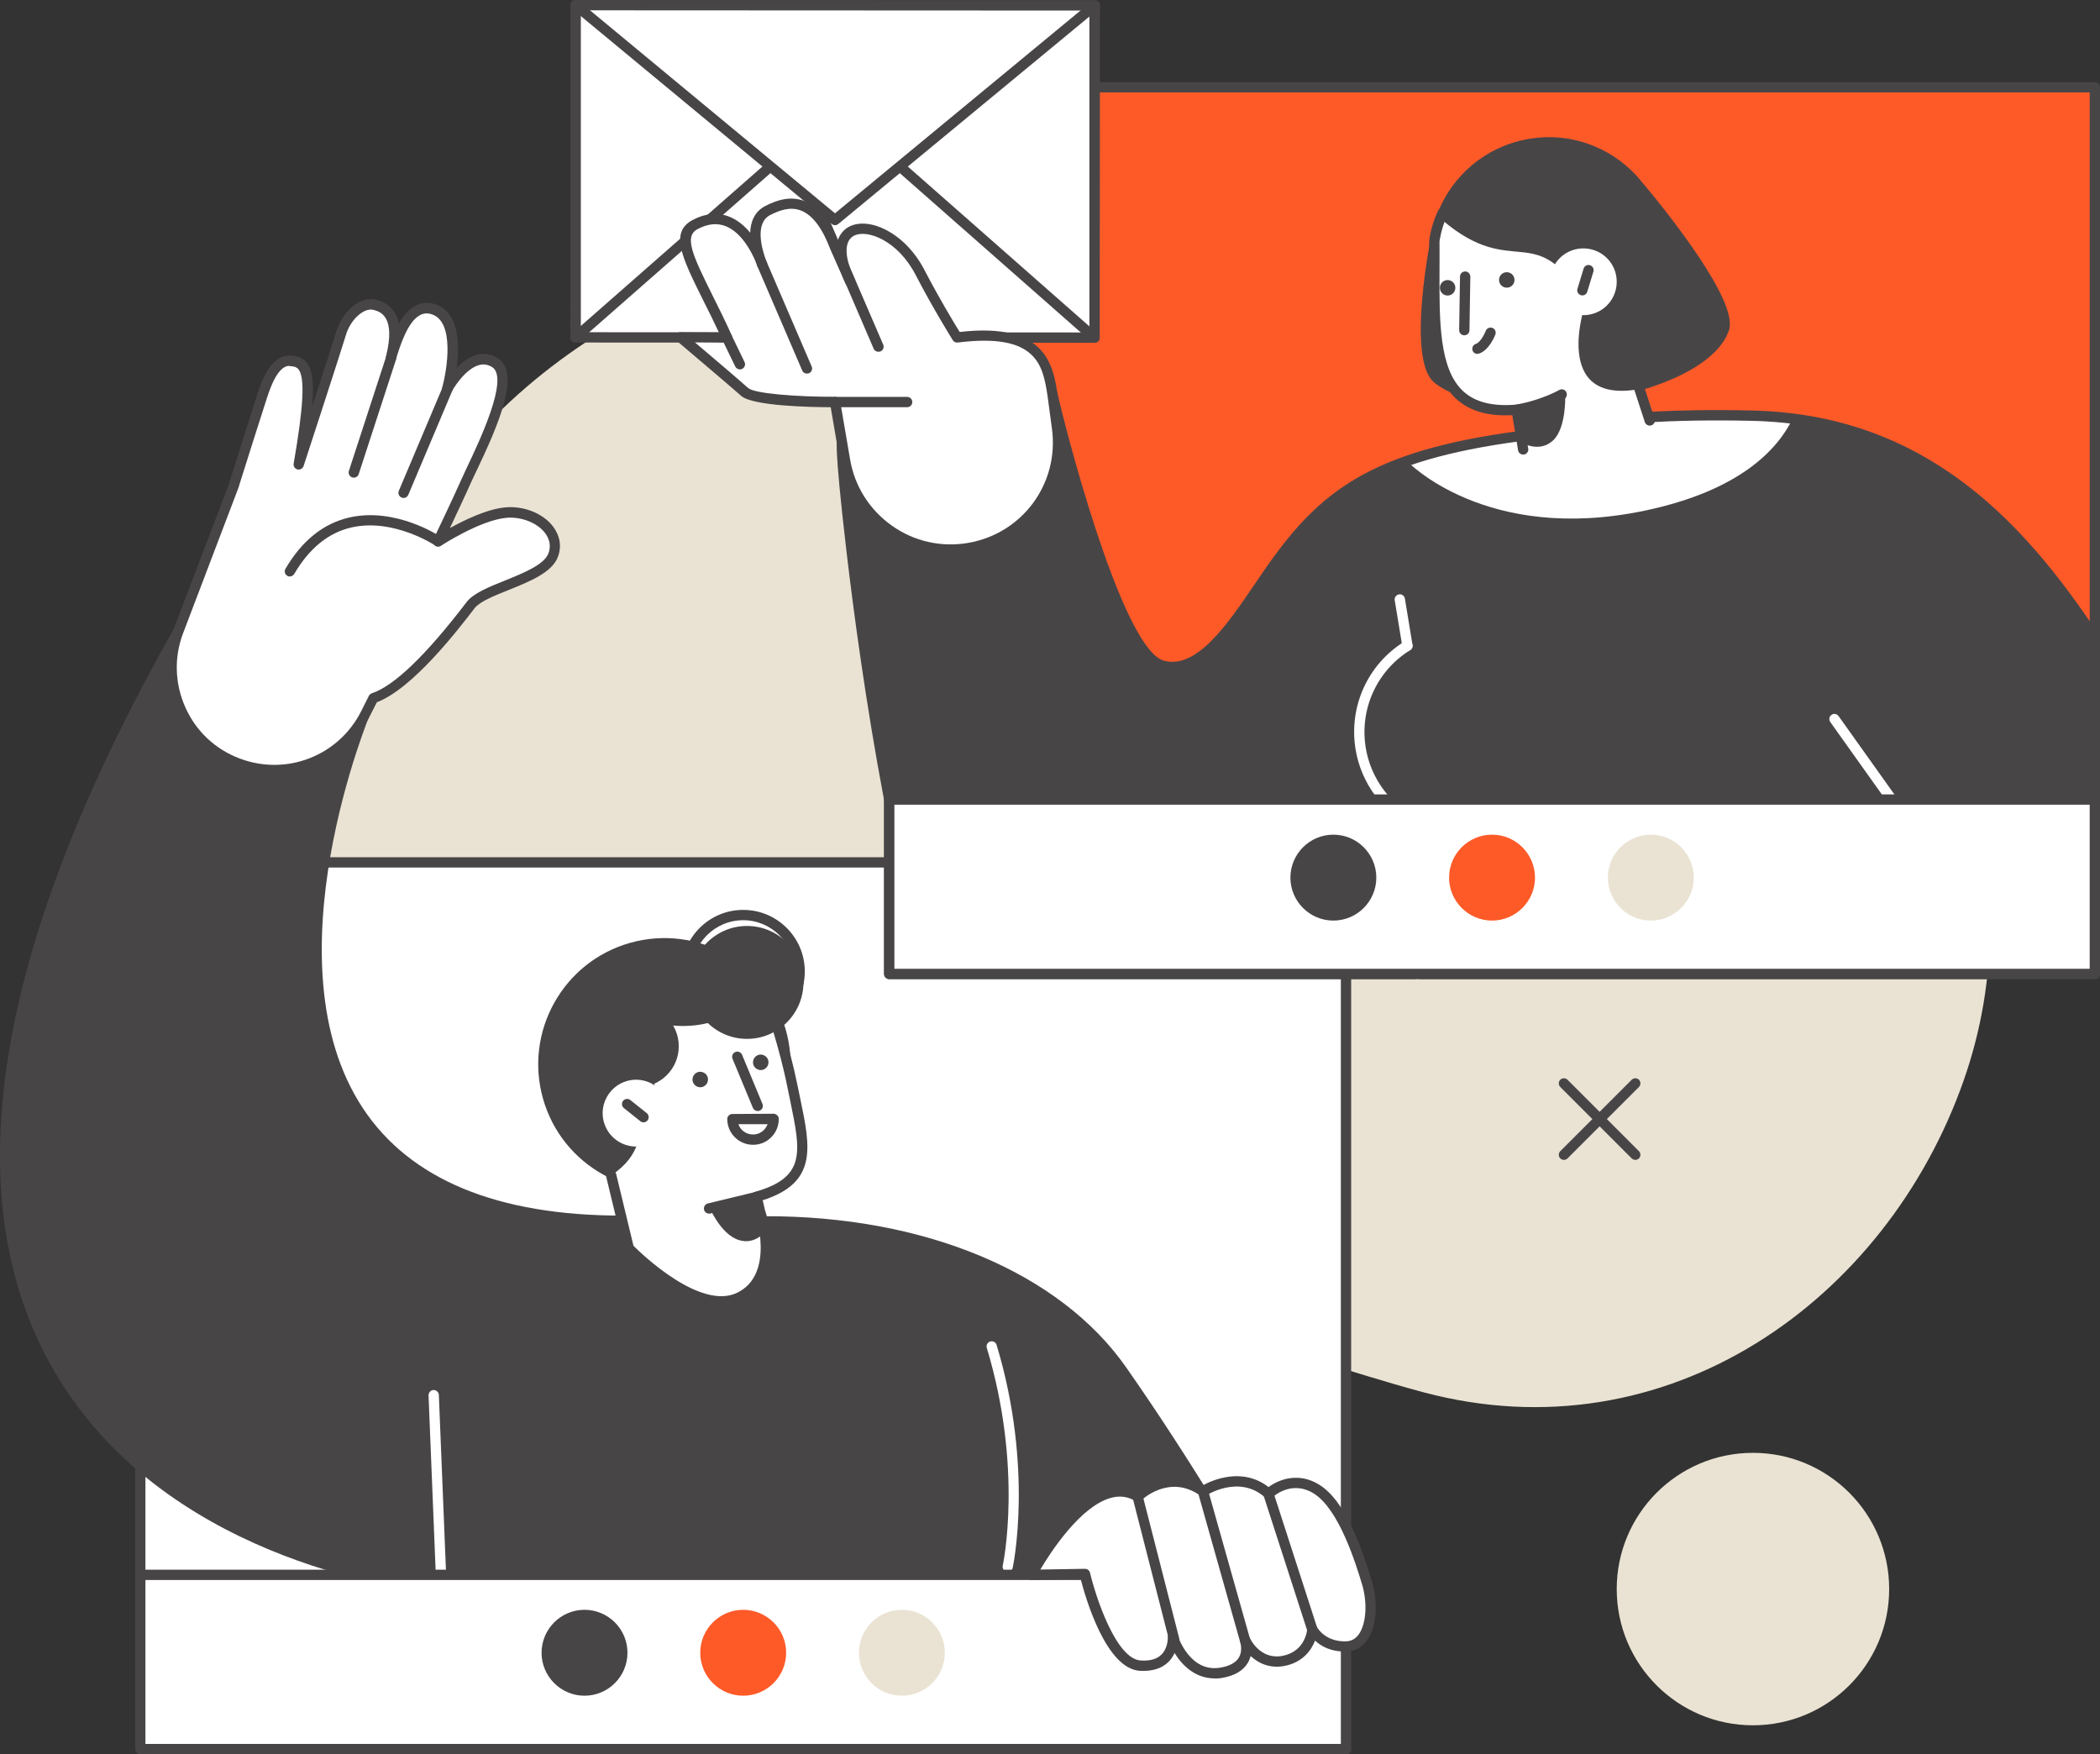 <?xml version="1.0" encoding="UTF-8"?><svg id="a" xmlns="http://www.w3.org/2000/svg" viewBox="0 0 171.12 142.94"><rect x="0" y="0" width="171.12" height="142.94" fill="#333333" stroke="none"/><defs><style>.b{fill:#eae3d3;}.c{fill:#fff;}.d{fill:#fd5a28;}.e{fill:#484547;}</style></defs><path class="b" d="M30.28,92.36c6.14,14.33,19.61,27.71,36.57,23.14,9.81-2.64,19.96-8.09,30.44-6.85,6.41,.76,12.49,3.14,18.68,4.79,19.88,5.31,37.72-7.44,44.03-25.37,2.9-8.23,2.99-17.52-.59-25.49-8.14-18.12-28.32-14.76-43.8-21.43-7.97-3.43-14.17-9.9-21.09-14.86-16.05-11.5-38.32-6.63-52.3,5.84-14.77,13.18-18.97,34.21-14.47,52.69,.6,2.48,1.46,5.03,2.53,7.54Z"/><path class="b" d="M131.74,129.48c0,6.13,4.97,11.1,11.1,11.1s11.1-4.97,11.1-11.1-4.97-11.1-11.1-11.1-11.1,4.97-11.1,11.1Z"/><rect class="c" x="11.44" y="70.27" width="98.24" height="72.25" transform="translate(121.11 212.79) rotate(180)"/><path class="e" d="M109.68,142.52s-7.73-15.78-18.27-30.85c-6.27-8.97-18.67-12.18-29.17-12.14l-11.55-.04c-38.62-.01-20.83-41.72-20.83-41.72l-15.32-6.35c-38.97,68.91,14.42,77.29,21.12,78l.26,12.49,59.32,.6h14.44Z"/><path class="e" d="M109.68,142.94h-25.82c-.12,0-.23-.05-.3-.13l-47.64-.48c-.23,0-.41-.18-.41-.41l-.25-12.13c-4.62-.54-23.5-3.71-31.61-19.47C-3.59,96.25-.05,76.36,14.18,51.21c.1-.18,.33-.26,.53-.18l15.32,6.35c.1,.04,.19,.13,.23,.23,.04,.1,.04,.22,0,.32-.09,.2-8.57,20.45-.69,32.37,3.84,5.81,10.95,8.75,21.14,8.75,.04,0,.07,0,.11,.01l11.44,.04c13.06-.05,24.08,4.56,29.51,12.32,10.44,14.93,18.22,30.75,18.3,30.91,.06,.13,.06,.28-.02,.41-.08,.12-.21,.2-.36,.2Zm-14.33-.84h13.65c-1.53-3.03-8.69-16.97-17.94-30.19-5.24-7.5-15.95-11.97-28.65-11.97h-.17l-11.55-.04s-.07,0-.1-.01c-10.43-.02-17.74-3.09-21.73-9.13-7.61-11.51-.75-29.78,.46-32.77l-14.59-6.04C.8,76.69-2.68,96.2,4.39,109.94c8.32,16.18,28.99,18.81,31.32,19.06,.21,.02,.37,.2,.37,.41l.25,12.09,58.91,.59s.07,0,.1,.01Z"/><path class="e" d="M44.25,89.53c1.55,5.46,7.24,8.63,12.7,7.08,5.46-1.55,8.63-7.24,7.08-12.7s-7.24-8.63-12.7-7.08c-5.46,1.55-8.63,7.24-7.08,12.7Z"/><path class="c" d="M49.81,95.77c2.47-1.65,2.5-3.55,2.41-6.03l.85-.15c.22-.04,.38-.23,.37-.45-.04-1.32-1.17-3.67-1.78-5.25-.19-.49,.27-.98,.76-.81,1.27,.42,3.3,.77,5.25,.28,1.39-.35,2.03-.93,2.61-1.28,.87-.51,1.98-.09,2.31,.86,.17,.49,1.34,2.33,1.99,5.62,.94,4.74,1.99,7.57-2.93,8.97l.28,1.2s1.82,5.31-1.7,7c-3.52,1.69-9-4-9-4l-1.44-5.97Z"/><path class="e" d="M58.8,106.46c-3.54,0-7.66-4.23-7.86-4.44-.05-.05-.09-.12-.11-.19l-1.44-5.97c-.05-.23,.08-.45,.31-.51,.22-.05,.45,.08,.51,.31l1.41,5.85c.67,.67,5.45,5.27,8.44,3.83,3.14-1.51,1.5-6.44,1.48-6.49l-.29-1.24c-.05-.22,.08-.44,.29-.5,4.14-1.18,3.71-3.25,2.86-7.37-.07-.36-.15-.73-.23-1.12-.64-3.23-1.81-6.61-1.82-6.65-.08-.22,.04-.46,.26-.53,.22-.08,.46,.04,.53,.26,.01,.03,1.19,3.47,1.85,6.76,.08,.38,.15,.75,.23,1.11,.82,3.93,1.41,6.8-3.07,8.23l.19,.82c.07,.19,1.89,5.64-1.93,7.47-.51,.25-1.06,.35-1.63,.35Z"/><path class="e" d="M61.74,90.53c-.16,0-.32-.1-.39-.26l-1.66-4c-.09-.21,.01-.46,.23-.55,.21-.09,.46,.01,.55,.23l1.66,4c.09,.21-.01,.46-.23,.55-.05,.02-.11,.03-.16,.03Z"/><path class="e" d="M56.45,88.13c.1,.34,.45,.53,.78,.44,.34-.1,.53-.45,.44-.78s-.45-.53-.78-.44c-.34,.1-.53,.45-.44,.78Z"/><path class="e" d="M61.38,86.73c.1,.34,.45,.53,.78,.44,.34-.1,.53-.45,.44-.78-.1-.34-.45-.53-.78-.44-.34,.1-.53,.45-.44,.78Z"/><path class="c" d="M35.92,128.43c-.22,0-.41-.18-.42-.4l-.58-14.33c0-.23,.17-.43,.4-.44,.24,0,.43,.18,.44,.4l.58,14.33c0,.23-.17,.43-.4,.44h-.02Z"/><path class="c" d="M82.12,128.08s-.06,0-.09-.01c-.23-.05-.37-.27-.32-.5,.02-.08,1.68-7.89-1.3-17.74-.07-.22,.06-.46,.28-.52,.22-.07,.46,.06,.52,.28,3.04,10.07,1.33,18.08,1.31,18.16-.04,.2-.22,.33-.41,.33Z"/><path class="e" d="M65.47,80.05c0,2.54-2.06,4.6-4.6,4.6s-4.6-2.06-4.6-4.6,2.06-4.6,4.6-4.6,4.6,2.06,4.6,4.6Z"/><path class="e" d="M60.56,84.18c-2.77,0-5.02-2.25-5.02-5.02s2.25-5.02,5.02-5.02,5.02,2.25,5.02,5.02-2.25,5.02-5.02,5.02Zm0-9.2c-2.31,0-4.18,1.88-4.18,4.18s1.88,4.18,4.18,4.18,4.18-1.88,4.18-4.18-1.88-4.18-4.18-4.18Z"/><path class="e" d="M55.31,85.25c0,1.84-1.49,3.33-3.33,3.33s-3.33-1.49-3.33-3.33,1.49-3.33,3.33-3.33,3.33,1.49,3.33,3.33Z"/><g><path class="c" d="M49.21,91.44c.41,1.45,1.92,2.29,3.36,1.88,1.45-.41,2.29-1.92,1.88-3.36-.41-1.45-1.92-2.29-3.36-1.88s-2.29,1.92-1.88,3.36Z"/><path class="e" d="M52.44,91.45c-.09,0-.18-.03-.26-.09l-1.34-1.07c-.18-.14-.21-.41-.07-.59,.15-.18,.41-.21,.59-.07l1.34,1.07c.18,.14,.21,.41,.07,.59-.08,.1-.2,.16-.33,.16Z"/></g><path class="e" d="M62.56,100.11s-.91,1.42-2.39,.92c-1.49-.5-2.39-2.72-2.39-2.72l4.01-.81,.77,2.61Z"/><path class="e" d="M57.78,98.89c-.19,0-.36-.13-.41-.32-.05-.23,.08-.45,.31-.51l4.01-.97c.22-.05,.45,.08,.51,.31,.05,.23-.08,.45-.31,.51l-4.01,.97s-.07,.01-.1,.01Z"/><g><rect class="c" x="11.44" y="128.32" width="98.24" height="14.2" transform="translate(121.11 270.83) rotate(180)"/><path class="e" d="M109.68,128.74H11.44c-.23,0-.42-.19-.42-.42s.19-.42,.42-.42H109.68c.23,0,.42,.19,.42,.42s-.19,.42-.42,.42Z"/><g><path class="b" d="M69.99,134.67c0,1.93,1.57,3.5,3.5,3.5s3.5-1.57,3.5-3.5-1.57-3.5-3.5-3.5-3.5,1.57-3.5,3.5Z"/><path class="e" d="M44.13,134.67c0,1.93,1.57,3.5,3.5,3.5s3.5-1.57,3.5-3.5-1.57-3.5-3.5-3.5-3.5,1.57-3.5,3.5Z"/><path class="d" d="M57.06,134.67c0,1.93,1.57,3.5,3.5,3.5s3.5-1.57,3.5-3.5-1.57-3.5-3.5-3.5-3.5,1.57-3.5,3.5Z"/></g></g><path class="e" d="M109.68,142.94H11.44c-.23,0-.42-.19-.42-.42V70.27c0-.23,.19-.42,.42-.42H109.68c.23,0,.42,.19,.42,.42v72.25c0,.23-.19,.42-.42,.42Zm-97.82-.84H109.26V70.69H11.85v71.41Z"/><rect class="d" x="72.46" y="7.11" width="98.24" height="72.25" transform="translate(243.16 86.47) rotate(180)"/><path class="e" d="M72.46,79.36h98.24l-.16-27.6c-5.93-8.85-13.63-17.57-27.8-17.89-13.62-.31-19.96,1.97-19.96,1.97-11.61,1.57-14.87,4.38-19.22,10.57-2.48,3.53-5.46,8.78-8.84,7.82-4.02-1.13-8.96-22.11-8.96-22.11l-17.09,4.28c-.48-3.58,.63,12,3.79,28.75v14.2Z"/><path class="c" d="M134.02,41.61c7.82-1.64,10.86-5.04,12.05-7.49-1.07-.13-2.17-.22-3.32-.25-13.62-.31-18.99,1.68-18.99,1.68-3.33,.45-6.95,1.29-9.13,2,.01,.02,6.4,6.78,19.39,4.06Z"/><path class="e" d="M133.91,14.98c-.18-.23-.37-.45-.56-.67l-.02-.02c-2.15-2.31-5.37-3.54-8.71-2.98-4.16,.69-7.26,3.91-7.98,7.83,0,0-2.1,10.12,.23,12.03,4.71,3.87,22.08,1.52,24.02-4.27,.79-2.36-5.07-9.65-6.97-11.92Z"/><path class="e" d="M170.7,79.78H72.46c-.23,0-.42-.19-.42-.42v-14.16c-1.51-7.99-2.49-15.41-3.06-20.23-1.06-9.09-.81-9.29-.68-9.4,.12-.1,.28-.12,.42-.07,.17,.07,.24,.17,.28,.39l16.65-4.17c.11-.03,.22,0,.32,.05,.1,.06,.16,.15,.19,.26,1.36,5.77,5.57,20.93,8.67,21.8,2.67,.75,5.2-2.97,7.43-6.26,.33-.48,.65-.96,.96-1.4,4.34-6.19,8.51-9.42,20.44-11.03,.58-.2,6.06-1.99,19.1-1.69,14.33,.32,22.27,9.32,28.14,18.08,.05,.07,.07,.15,.07,.23l.16,27.6c0,.11-.04,.22-.12,.3-.08,.08-.19,.12-.3,.12Zm-97.82-.84h97.4l-.16-27.05c-6.03-8.97-13.53-17.29-27.39-17.6-13.34-.3-18.78,1.63-18.83,1.65-.03,.01-.06,.02-.09,.02-11.65,1.57-15.7,4.7-19.91,10.69-.31,.44-.63,.91-.95,1.39-2.39,3.52-5.09,7.51-8.35,6.59-3.94-1.11-8.31-18.5-9.16-22.01l-16.44,4.12c.21,3.25,1.46,15.59,3.86,28.33,0,.03,0,.05,0,.08v13.78Z"/><path class="c" d="M134.95,35.87l-1.35-4.17c-7.3,1.33-4.41-6.98-4.41-6.98-4.03-7.09-5.77-1.76-11.68-6.8l-.64,1.68c.09,7.16-.9,14.39,6.71,13.77l.7,4.25,10.68-1.76Z"/><path class="e" d="M134.43,34.68c-.18,0-.34-.11-.4-.29l-.97-2.97c-.07-.22,.05-.46,.27-.53,.22-.07,.46,.05,.53,.27l.97,2.97c.07,.22-.05,.46-.27,.53-.04,.01-.09,.02-.13,.02Z"/><path class="e" d="M124.11,37.04c-.2,0-.38-.15-.41-.35l-.47-2.86c-1.99,.1-3.5-.34-4.58-1.34-2.23-2.06-2.21-6.14-2.19-10.46,0-.79,0-1.6,0-2.4,0-.1,.14-1.22,.71-2.44,.1-.21,.35-.3,.56-.2,.21,.1,.3,.35,.2,.56-.51,1.09-.63,2.11-.63,2.12,.01,.75,0,1.56,0,2.36-.02,4.13-.03,8.03,1.92,9.84,.97,.9,2.39,1.26,4.33,1.1,.22-.02,.41,.13,.45,.35l.53,3.24c.04,.23-.12,.44-.35,.48-.02,0-.05,0-.07,0Z"/><path class="e" d="M123.57,33.8c-.2,0-.38-.15-.41-.35-.04-.23,.12-.44,.35-.48,2.04-.34,3.53-1.18,3.54-1.19,.2-.12,.46-.05,.57,.15,.11,.2,.05,.46-.15,.57-.07,.04-1.63,.93-3.82,1.29-.02,0-.05,0-.07,0Z"/><path class="e" d="M124.02,36.07s1.43,.88,2.56-.21c1.12-1.09,.96-3.91,.96-3.91l-3.96,1.44,.44,2.69Z"/><path class="e" d="M119.32,27.32c-.24,0-.42-.19-.42-.43l.07-4.36c0-.23,.19-.41,.42-.41,.24,0,.42,.19,.42,.43l-.07,4.36c0,.23-.19,.41-.42,.41Z"/><g><path class="c" d="M115.47,67.53c-.06,0-.12-.01-.18-.04-2.56-1.23-4.37-3.63-4.83-6.43-.57-3.49,.99-6.94,4-8.8,.2-.12,.46-.06,.58,.14,.12,.2,.06,.46-.14,.58-2.71,1.68-4.13,4.81-3.61,7.96,.42,2.53,2.05,4.7,4.36,5.81,.21,.1,.3,.35,.2,.56-.07,.15-.22,.24-.38,.24Z"/><path class="c" d="M114.68,53.03c-.2,0-.38-.15-.41-.35l-.62-3.77c-.04-.23,.12-.44,.35-.48,.23-.04,.44,.12,.48,.35l.62,3.77c.04,.23-.12,.44-.35,.48-.02,0-.05,0-.07,0Z"/><path class="c" d="M115.5,79.78c-.23,0-.42-.19-.42-.42l-.03-12.25c0-.23,.19-.42,.42-.42,.23,0,.42,.19,.42,.42l.03,12.25c0,.23-.19,.42-.42,.42h0Z"/><path class="c" d="M164.03,79.43c-.13,0-.26-.06-.34-.18l-14.55-20.42c-.13-.19-.09-.45,.1-.58,.19-.14,.45-.09,.58,.1l14.55,20.42c.13,.19,.09,.45-.1,.58-.07,.05-.16,.08-.24,.08Z"/></g><path class="e" d="M117.33,23.45c0,.35,.28,.63,.63,.63s.63-.28,.63-.63-.28-.63-.63-.63-.63,.28-.63,.63Z"/><path class="e" d="M122.15,22.81c0,.35,.28,.63,.63,.63s.63-.28,.63-.63-.28-.63-.63-.63-.63,.28-.63,.63Z"/><path class="e" d="M120.39,28.84c-.18,0-.34-.11-.4-.29-.07-.22,.05-.46,.27-.53,.35-.11,.69-.76,.81-1.06,.08-.22,.33-.32,.54-.24,.22,.08,.32,.33,.24,.54-.05,.13-.52,1.29-1.33,1.55-.04,.01-.09,.02-.13,.02Z"/><g><path class="c" d="M127.36,20.8c-1.19,.92-1.41,2.63-.5,3.82,.92,1.19,2.63,1.41,3.82,.5,1.19-.92,1.41-2.63,.5-3.82-.92-1.19-2.63-1.41-3.82-.5Z"/><path class="e" d="M128.94,24.07s-.08,0-.12-.02c-.22-.07-.35-.3-.28-.52l.5-1.64c.07-.22,.3-.35,.52-.28,.22,.07,.35,.3,.28,.52l-.5,1.64c-.05,.18-.22,.3-.4,.3Z"/></g><rect class="c" x="72.46" y="65.15" width="98.24" height="14.2" transform="translate(243.16 144.51) rotate(180)"/><path class="e" d="M170.7,65.57H72.46c-.23,0-.42-.19-.42-.42s.19-.42,.42-.42h98.24c.23,0,.42,.19,.42,.42s-.19,.42-.42,.42Z"/><path class="e" d="M170.7,79.78H72.46c-.23,0-.42-.19-.42-.42V7.11c0-.23,.19-.42,.42-.42h98.24c.23,0,.42,.19,.42,.42V79.36c0,.23-.19,.42-.42,.42Zm-97.82-.84h97.4V7.53H72.88V78.94Z"/><g><rect class="c" x="46.9" y=".43" width="42.3" height="27.07" transform="translate(136.09 27.97) rotate(-179.97)"/><path class="e" d="M89.19,27.93l-42.3-.02c-.23,0-.42-.19-.42-.42l.02-27.07c0-.11,.04-.22,.12-.3,.08-.08,.19-.12,.3-.12l42.3,.02c.23,0,.42,.19,.42,.42l-.02,27.07c0,.11-.04,.22-.12,.3-.08,.08-.19,.12-.3,.12Zm-41.88-.86l41.46,.02V.86l-41.44-.02V27.07Z"/><path class="e" d="M68.05,18.35c-.09,0-.19-.03-.27-.1L46.64,.74c-.18-.15-.2-.41-.06-.59,.15-.18,.41-.2,.59-.06l20.87,17.29L88.94,.12c.18-.15,.44-.12,.59,.06,.15,.18,.12,.44-.06,.59l-21.16,17.48c-.08,.06-.17,.1-.27,.1Z"/><g><path class="e" d="M46.89,27.91c-.12,0-.23-.05-.31-.14-.15-.17-.14-.44,.04-.59l15.7-13.78c.17-.15,.44-.14,.59,.04,.15,.17,.14,.44-.04,.59l-15.7,13.78c-.08,.07-.18,.1-.28,.1Z"/><path class="e" d="M89.19,27.93c-.1,0-.2-.03-.28-.1l-15.61-13.74c-.17-.15-.19-.42-.04-.59,.15-.17,.42-.19,.59-.04l15.61,13.74c.17,.15,.19,.42,.04,.59-.08,.09-.2,.14-.31,.14Z"/></g></g><path class="c" d="M78.93,44.65c4.64-.79,7.82-5.11,7.2-9.77l-.37-2.75c-.42-2.6-1.06-5.49-7.77-4.64,0,0-1.51-2.4-3.02-5.31-2.51-4.82-8.46-4.89-5.68,.77l-1.24-2.79c-1.74-4.61-4.18-3.66-5.46-3.02-1.99,.99-.49,4.4-.49,4.4,0,0-1.7-5.21-5.44-3.25-1.99,1.04,.1,3.81,2.59,9.22l-3.77-.02s4.29,3.62,5.22,4.46c.93,.83,7.36,.82,7.36,.82l.8,4.74c.81,4.76,5.32,7.96,10.08,7.15h0Z"/><path class="e" d="M77.45,45.19c-1.88,0-3.71-.58-5.28-1.69-1.99-1.42-3.32-3.52-3.73-5.93l-.75-4.39c-1.62,0-6.37-.1-7.29-.92-.92-.82-5.17-4.41-5.21-4.45-.13-.11-.18-.3-.12-.47,.06-.17,.2-.29,.4-.27l3.11,.02c-.45-.97-.89-1.85-1.29-2.64-1.71-3.45-2.75-5.53-.84-6.53,1.05-.55,2.06-.64,3.01-.25,.67,.27,1.23,.76,1.67,1.29,.03-.87,.34-1.73,1.26-2.19,.85-.43,1.98-.85,3.18-.38,1.07,.42,1.98,1.5,2.69,3.21,.23-.7,.71-1.02,.95-1.14,1.6-.81,4.51,.45,6.12,3.54,1.22,2.35,2.46,4.39,2.87,5.05,7.03-.81,7.59,2.69,7.97,5.02l.37,2.76c.66,4.91-2.66,9.41-7.54,10.24-.52,.09-1.04,.13-1.55,.13Zm-9.4-12.85c.2,0,.38,.15,.41,.35l.81,4.74c.37,2.19,1.58,4.1,3.39,5.39,1.81,1.29,4.01,1.79,6.21,1.42,4.44-.75,7.45-4.84,6.85-9.3l-.37-2.75c-.38-2.39-.82-5.1-7.3-4.28-.16,.02-.32-.05-.41-.19-.01-.02-1.54-2.45-3.04-5.34-1.43-2.76-3.92-3.72-5-3.18-.73,.37-.81,1.43-.24,2.89l.31,.69c.09,.21,0,.45-.21,.55-.2,.1-.45,.01-.55-.2-.13-.26-.23-.5-.32-.73l-.92-2.07c-.66-1.75-1.46-2.8-2.39-3.17-.89-.35-1.76-.02-2.5,.35-1.26,.63-.73,2.62-.44,3.47,.1,.24,.15,.4,.16,.43,.07,.21-.04,.44-.25,.52-.21,.08-.44-.02-.53-.22-.01-.03-.08-.18-.16-.42-.31-.74-1.11-2.32-2.4-2.85-.71-.29-1.46-.22-2.3,.22-1.14,.59-.45,2.09,1.2,5.41,.48,.96,1.02,2.04,1.57,3.26,.06,.13,.05,.28-.03,.4-.08,.12-.22,.2-.35,.19l-2.62-.02c1.31,1.11,3.67,3.12,4.34,3.72,.51,.45,3.97,.72,7.08,.71h0Z"/><g><path class="b" d="M131.02,71.51c0,1.93,1.57,3.5,3.5,3.5s3.5-1.57,3.5-3.5-1.57-3.5-3.5-3.5-3.5,1.57-3.5,3.5Z"/><path class="e" d="M105.15,71.51c0,1.93,1.57,3.5,3.5,3.5s3.5-1.57,3.5-3.5-1.57-3.5-3.5-3.5-3.5,1.57-3.5,3.5Z"/><path class="d" d="M118.08,71.51c0,1.93,1.57,3.5,3.5,3.5s3.5-1.57,3.5-3.5-1.57-3.5-3.5-3.5-3.5,1.57-3.5,3.5Z"/></g><path class="e" d="M73.92,33.18h-5.87c-.23,0-.42-.19-.42-.42s.19-.42,.42-.42h5.87c.23,0,.42,.19,.42,.42s-.19,.42-.42,.42Z"/><path class="e" d="M71.57,28.66c-.16,0-.32-.09-.38-.25l-4.56-10.59c-.09-.21,0-.46,.22-.55,.21-.09,.46,0,.55,.22l4.57,10.59c.09,.21,0,.46-.22,.55-.05,.02-.11,.03-.17,.03Z"/><path class="e" d="M65.75,30.44c-.16,0-.32-.09-.38-.25l-3.65-8.48c-.09-.21,0-.46,.22-.55,.21-.09,.46,0,.55,.22l3.65,8.48c.09,.21,0,.46-.22,.55-.05,.02-.11,.03-.17,.03Z"/><path class="e" d="M61.36,93.28c-1.15,0-2.09-.93-2.1-2.09,0-.23,.19-.42,.42-.42l3.36-.02c.2,0,.42,.19,.42,.42,0,.56-.21,1.09-.61,1.49-.39,.4-.92,.62-1.48,.62h0Zm-1.19-1.67c.17,.49,.66,.84,1.19,.83,.34,0,.65-.13,.89-.37,.13-.14,.23-.3,.3-.47h-2.38Z"/><g><path class="e" d="M127.44,94.51c-.11,0-.21-.04-.3-.12-.16-.16-.16-.43,0-.59l5.82-5.82c.16-.16,.43-.16,.59,0,.16,.16,.16,.43,0,.59l-5.82,5.82c-.08,.08-.19,.12-.3,.12Z"/><path class="e" d="M133.26,94.51c-.11,0-.21-.04-.3-.12l-5.82-5.82c-.16-.16-.16-.43,0-.59,.16-.16,.43-.16,.59,0l5.82,5.82c.16,.16,.16,.43,0,.59-.08,.08-.19,.12-.3,.12Z"/></g><path class="e" d="M60.29,30.1c-.16,0-.31-.09-.38-.24l-1.05-2.17c-.1-.21-.01-.46,.2-.56,.21-.1,.46-.01,.56,.2l1.05,2.17c.1,.21,.01,.46-.2,.56-.06,.03-.12,.04-.18,.04Z"/><path class="c" d="M84.02,128.32s4.64-8.76,8.68-6.39c0,0,2.5-2.41,5.32-.42,0,0,2.94-1.95,5.34,.21,0,0,1.76-1.72,3.9-.39s3.48,5.53,4.12,7.64c.64,2.11,.3,5.12-1.7,5.18-2.01,.06-2.74-1.4-2.74-1.4,0,0-.12,2.13-2.34,2.57-2.22,.44-3.15-1.72-3.15-1.72,0,0,.82,2.26-1.99,2.69-2.81,.44-3.89-2.91-3.89-2.91,0,0,.13,2.52-2.66,2.33-2.78-.19-4.51-7.47-4.51-7.47l-4.36,.07Z"/><path class="e" d="M98.96,136.76c-1.54,0-2.62-1.04-3.25-2.07-.11,.25-.27,.5-.5,.73-.55,.54-1.34,.78-2.34,.72-2.74-.18-4.4-5.89-4.81-7.47l-4.03,.07c-.17,0-.29-.07-.36-.2-.08-.13-.08-.28-.01-.42,.13-.24,3.16-5.9,6.59-6.88,.85-.24,1.66-.18,2.41,.18,.71-.55,2.93-1.97,5.39-.41,.77-.42,3.2-1.48,5.32,.16,.83-.62,2.43-1.24,4.12-.2,2.09,1.3,3.4,4.89,4.3,7.88,.44,1.44,.5,3.56-.39,4.8-.42,.58-1.01,.9-1.7,.92-1.26,.03-2.06-.44-2.54-.89-.32,.83-1.05,1.78-2.47,2.06-1.22,.24-2.15-.22-2.78-.8-.05,.18-.12,.37-.23,.55-.39,.66-1.11,1.07-2.15,1.24-.19,.03-.38,.04-.55,.04Zm-3.4-3.79c.18,0,.34,.11,.4,.29,.04,.12,1.01,3.01,3.43,2.63,.78-.12,1.3-.4,1.56-.83,.35-.59,.1-1.3,.1-1.31-.07-.21,.03-.45,.24-.53,.21-.08,.45,.02,.54,.22,.03,.07,.84,1.84,2.69,1.48,1.88-.37,2-2.16,2-2.18,.01-.19,.15-.35,.33-.39,.19-.04,.37,.05,.46,.22,.02,.05,.68,1.22,2.36,1.17,.44-.01,.78-.2,1.05-.57,.61-.85,.72-2.56,.27-4.07-.51-1.67-1.86-6.11-3.94-7.41-1.83-1.13-3.32,.27-3.38,.33-.16,.15-.41,.16-.57,.01-2.13-1.92-4.8-.19-4.83-.17-.14,.1-.33,.09-.47,0-2.49-1.76-4.69,.29-4.79,.38-.14,.13-.34,.15-.5,.06-.63-.37-1.29-.45-2.02-.24-2.46,.7-4.84,4.35-5.72,5.83l3.63-.06c.21,0,.37,.13,.42,.32,.46,1.94,2.11,7.02,4.13,7.15,.75,.05,1.32-.11,1.69-.48,.55-.54,.52-1.4,.52-1.41-.01-.21,.14-.4,.34-.43,.03,0,.05,0,.08,0Z"/><g><path class="e" d="M106.93,133.18c-.18,0-.34-.11-.4-.29l-3.57-11.04c-.07-.22,.05-.46,.27-.53,.22-.07,.46,.05,.53,.27l3.57,11.04c.07,.22-.05,.46-.27,.53-.04,.01-.09,.02-.13,.02Z"/><path class="e" d="M101.48,134.19c-.18,0-.35-.12-.4-.31l-3.46-12.26c-.06-.22,.07-.45,.29-.52,.22-.06,.45,.07,.52,.29l3.46,12.26c.06,.22-.07,.45-.29,.52-.04,.01-.08,.02-.11,.02Z"/><path class="e" d="M95.69,134.03c-.19,0-.36-.13-.41-.32l-2.99-11.68c-.06-.22,.08-.45,.3-.51,.22-.06,.45,.08,.51,.3l2.99,11.68c.06,.22-.08,.45-.3,.51-.03,0-.07,.01-.1,.01Z"/></g><path class="c" d="M41.25,41.77c-2.28,.2-5.55,2.35-5.55,2.35,0,0,1.57-3.26,2.34-5.01,.77-1.74,4.31-8.32,2.29-9.57s-3.88,2.15-3.88,2.15c0,0,1.56-5.61-1.11-6.49-2.06-.68-3,2.46-3.46,3.95,.82-3.25-.32-4.06-1.32-4.32-1.07-.28-2.33,.93-2.75,2.33-.42,1.4-3.45,10.67-3.45,10.67,1.3-7.45,.75-8.39-.74-8.43-1.49-.05-2.18,2.69-2.41,3.37-.23,.68-2.12,6.69-2.16,6.83-.03,.08-2.43,6.38-4.5,11.83-1.65,4.32,.53,9.16,4.86,10.79,3.99,1.5,8.47-.24,10.39-4.05l.64-1.27c2.91-.97,6.85-6.17,7.93-7.58,1.08-1.41,5.98-2.12,6.72-4.06,.74-1.95-1.55-3.66-3.84-3.47Z"/><path class="e" d="M22.35,63.16c-1.03,0-2.08-.18-3.09-.57-2.2-.83-3.94-2.46-4.91-4.61-.97-2.14-1.04-4.53-.2-6.72,1.21-3.17,4.42-11.6,4.5-11.81l.14-.45c.45-1.44,1.83-5.8,2.02-6.38,.02-.07,.05-.15,.08-.25,.32-1.02,1.06-3.4,2.68-3.4h.05c.43,.01,.97,.09,1.36,.57,.42,.52,.64,1.39,.46,3.58,.83-2.56,1.74-5.38,1.96-6.09,.47-1.55,1.88-2.97,3.26-2.61,1.02,.27,1.64,.92,1.84,1.96,.35-.63,.8-1.18,1.37-1.48,.5-.26,1.03-.29,1.6-.11,1.97,.65,1.99,3.33,1.74,5.18,.45-.46,1.01-.89,1.64-1.06,.59-.16,1.16-.07,1.69,.26,1.91,1.18,.12,5.36-1.71,9.19-.18,.37-.32,.68-.43,.91-.46,1.05-1.22,2.65-1.74,3.76,1.19-.66,3.04-1.56,4.54-1.69,1.51-.13,3.07,.5,3.88,1.58,.56,.75,.7,1.62,.38,2.46-.48,1.27-2.29,2-4.03,2.7-1.15,.46-2.34,.94-2.75,1.47l-.07,.09c-1.24,1.61-4.95,6.46-7.9,7.58l-.57,1.12c-1.53,3.03-4.6,4.81-7.82,4.81Zm1.23-33.35c-1.01,0-1.64,2.04-1.89,2.81-.03,.11-.06,.2-.09,.28-.19,.57-1.57,4.93-2.02,6.36l-.14,.46c-.02,.05-.38,1.01-4.51,11.85-.76,1.98-.69,4.14,.18,6.08,.87,1.94,2.45,3.42,4.44,4.16,3.8,1.43,8.04-.22,9.87-3.84l.64-1.27c.05-.1,.14-.17,.24-.21,1.81-.6,4.39-3.08,7.66-7.35l.07-.09c.54-.71,1.78-1.21,3.1-1.74,1.5-.61,3.21-1.29,3.56-2.22,.27-.72,0-1.29-.27-1.65-.63-.84-1.93-1.35-3.14-1.25-2.15,.19-5.32,2.26-5.35,2.28-.16,.1-.36,.09-.51-.03-.14-.12-.18-.33-.1-.5,.02-.03,1.57-3.28,2.33-4.99,.1-.23,.25-.55,.43-.93,.94-1.98,3.45-7.23,2.02-8.11-.34-.21-.68-.26-1.04-.17-1.23,.32-2.24,2.14-2.25,2.16-.1,.19-.33,.27-.53,.19-.2-.08-.3-.3-.25-.5,.4-1.45,1.04-5.36-.84-5.98-.34-.11-.65-.1-.95,.06-1.03,.53-1.64,2.52-1.97,3.58-.07,.22-.3,.36-.52,.3-.22-.06-.35-.27-.3-.49,.84-3.33-.51-3.68-1.02-3.81-.78-.2-1.87,.79-2.24,2.04-.42,1.39-3.32,10.3-3.45,10.68-.07,.21-.29,.33-.5,.28-.21-.05-.35-.26-.31-.48,.81-4.65,.93-7.01,.39-7.68-.14-.17-.35-.25-.74-.26h-.02Z"/><g><path class="e" d="M23.62,46.98c-.07,0-.14-.02-.21-.06-.2-.12-.27-.37-.15-.57,1.33-2.28,3.07-3.69,5.19-4.18,3.78-.87,7.34,1.49,7.49,1.59,.19,.13,.24,.39,.11,.58-.13,.19-.39,.24-.58,.11-.03-.02-3.42-2.26-6.84-1.47-1.88,.43-3.44,1.71-4.65,3.78-.08,.13-.22,.21-.36,.21Z"/><path class="e" d="M28.83,38.92s-.09,0-.13-.02c-.22-.07-.34-.31-.27-.53l3.05-9.36c.07-.22,.3-.34,.53-.27,.22,.07,.34,.31,.27,.53l-3.05,9.36c-.06,.18-.22,.29-.4,.29Z"/><path class="e" d="M32.88,40.57c-.05,0-.11-.01-.16-.03-.21-.09-.31-.34-.22-.55l3.58-8.47c.09-.21,.34-.31,.55-.22,.21,.09,.31,.34,.22,.55l-3.58,8.47c-.07,.16-.22,.26-.39,.26Z"/></g></svg>